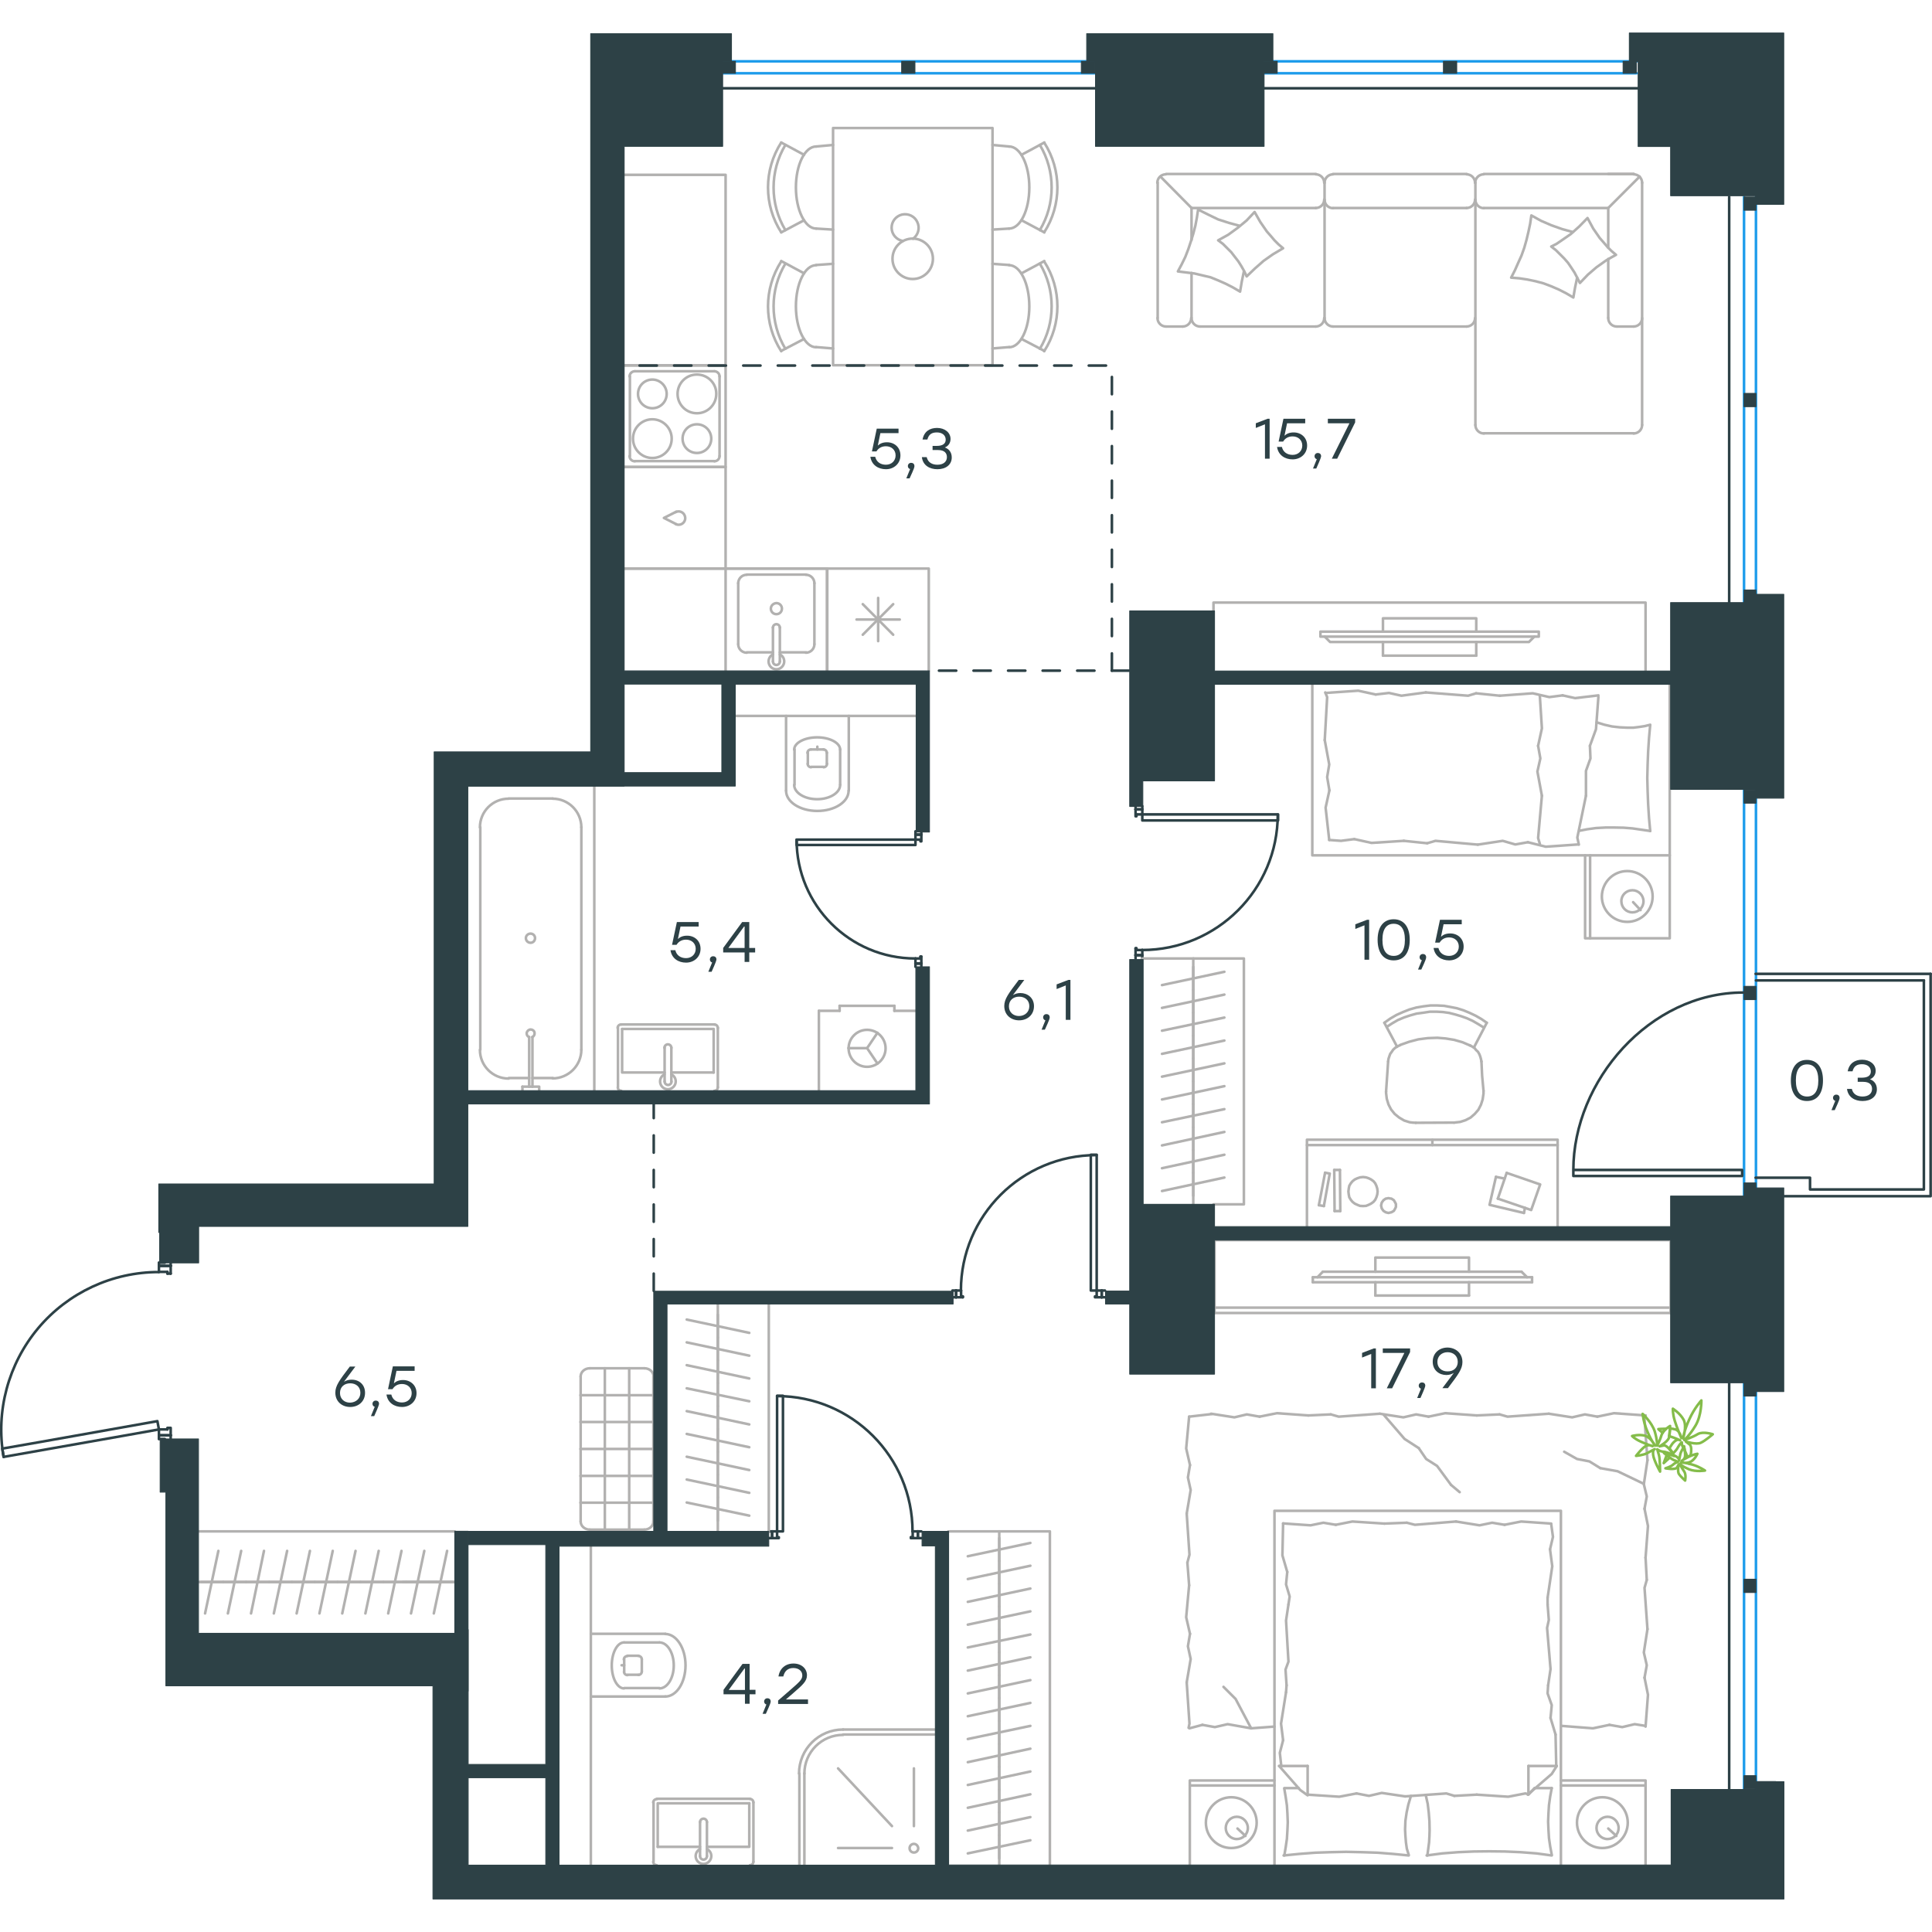 <?xml version="1.0" encoding="utf-8"?>
<!-- Generator: Adobe Illustrator 26.5.0, SVG Export Plug-In . SVG Version: 6.00 Build 0)  -->
<svg version="1.1" id="Слой_1" xmlns="http://www.w3.org/2000/svg" xmlns:xlink="http://www.w3.org/1999/xlink" x="0px" y="0px"
	 viewBox="0 0 1118.3 1080.5" style="enable-background:new 0 0 1118.3 1080.5;" xml:space="preserve" width="200" height="200">
<style type="text/css">
	.st0{fill:none;stroke:#B2B1B0;stroke-width:1.5;stroke-linecap:round;stroke-linejoin:round;stroke-miterlimit:22.926;}
	.st1{fill:none;stroke:#2D4146;stroke-width:1.5;stroke-linecap:round;stroke-linejoin:round;stroke-miterlimit:22.926;}
	.st2{fill:none;stroke:#B2B1B0;stroke-width:1.5;stroke-linecap:round;stroke-linejoin:round;stroke-miterlimit:10;}
	.st3{fill:none;stroke:#1D9CEB;stroke-width:1.5;stroke-linecap:round;stroke-linejoin:round;stroke-miterlimit:22.926;}
	
		.st4{fill:none;stroke:#2D4146;stroke-width:1.5;stroke-linecap:round;stroke-linejoin:round;stroke-miterlimit:22.926;stroke-dasharray:10;}
	
		.st5{fill-rule:evenodd;clip-rule:evenodd;fill:#2D4146;stroke:#2D4146;stroke-width:0.5;stroke-linecap:round;stroke-linejoin:round;stroke-miterlimit:10;}
	.st6{fill:#2D4146;}
	.st7{fill:none;stroke:#84BC4A;stroke-width:1.5;stroke-linecap:round;stroke-linejoin:round;stroke-miterlimit:22.926;}
</style>
<g>
	<g>
		<g>
			<line class="st0" x1="703" y1="738" x2="967" y2="738"/>
			<polyline class="st0" points="967,741.1 967,698.9 703,698.9 703,741.1 			"/>
			<line class="st0" x1="703" y1="741.1" x2="967" y2="741.1"/>
		</g>
		<g>
			<polyline class="st0" points="850.3,717.2 850.3,709 796.1,709 796.1,717.2 			"/>
			<line class="st0" x1="796.1" y1="723.3" x2="796.1" y2="731"/>
			<line class="st0" x1="796.1" y1="731" x2="850.3" y2="731"/>
			<line class="st0" x1="850.3" y1="731" x2="850.3" y2="723.3"/>
			<line class="st0" x1="759.9" y1="723.3" x2="759.9" y2="720.4"/>
			<line class="st0" x1="880.7" y1="717.2" x2="883.9" y2="720.4"/>
			<line class="st0" x1="762.6" y1="720.4" x2="765.7" y2="717.2"/>
			<line class="st0" x1="886.8" y1="720.4" x2="759.9" y2="720.4"/>
			<line class="st0" x1="759.9" y1="723.3" x2="886.8" y2="723.3"/>
			<line class="st0" x1="886.8" y1="723.3" x2="886.8" y2="720.4"/>
			<line class="st0" x1="765.7" y1="717.2" x2="880.7" y2="717.2"/>
		</g>
	</g>
</g>
<line class="st1" x1="661.2" y1="534" x2="661.2" y2="535.9"/>
<polyline class="st1" points="661.2,447.7 661.2,449.6 661.2,452.5 "/>
<line class="st1" x1="661.2" y1="531" x2="661.2" y2="534"/>
<path class="st1" d="M661.1,531c43.3,0,78.5-35.1,78.5-78.4"/>
<line class="st1" x1="657.3" y1="534" x2="657.3" y2="530"/>
<line class="st1" x1="657.3" y1="449.6" x2="657.3" y2="447.7"/>
<line class="st1" x1="661.2" y1="452.5" x2="657.8" y2="452.5"/>
<polyline class="st1" points="657.3,449.6 657.3,453.6 657.8,453.6 657.8,452.5 "/>
<line class="st1" x1="657.8" y1="531" x2="657.8" y2="530"/>
<line class="st1" x1="657.3" y1="535.9" x2="657.3" y2="534"/>
<line class="st1" x1="661.2" y1="531" x2="657.8" y2="531"/>
<line class="st1" x1="657.8" y1="530" x2="657.3" y2="530"/>
<line class="st1" x1="661.2" y1="449.6" x2="657.3" y2="449.6"/>
<line class="st1" x1="661.2" y1="534" x2="657.3" y2="534"/>
<line class="st1" x1="661.2" y1="449.6" x2="657.3" y2="449.6"/>
<line class="st1" x1="661.2" y1="534" x2="657.3" y2="534"/>
<polygon class="st1" points="739.8,452.5 739.8,456 718.2,456 661.2,456 661.2,452.5 682.8,452.5 "/>
<line class="st1" x1="553.4" y1="728.1" x2="551.3" y2="728.1"/>
<polyline class="st1" points="639.6,728.1 637.7,728.1 634.8,728.1 "/>
<line class="st1" x1="556.3" y1="728.1" x2="553.4" y2="728.1"/>
<path class="st1" d="M634.7,649.7c-43.3,0-78.5,35.1-78.5,78.4"/>
<line class="st1" x1="553.4" y1="732" x2="557.3" y2="732"/>
<line class="st1" x1="637.7" y1="732" x2="639.6" y2="732"/>
<line class="st1" x1="634.8" y1="728.1" x2="634.8" y2="731.5"/>
<polyline class="st1" points="637.7,732 633.8,732 633.8,731.5 634.8,731.5 "/>
<line class="st1" x1="556.3" y1="731.5" x2="557.3" y2="731.5"/>
<line class="st1" x1="551.3" y1="732" x2="553.4" y2="732"/>
<line class="st1" x1="556.3" y1="728.1" x2="556.3" y2="731.5"/>
<line class="st1" x1="557.3" y1="731.5" x2="557.3" y2="732"/>
<line class="st1" x1="637.7" y1="728.1" x2="637.7" y2="732"/>
<line class="st1" x1="553.4" y1="728.1" x2="553.4" y2="732"/>
<line class="st1" x1="637.7" y1="728.1" x2="637.7" y2="732"/>
<line class="st1" x1="553.4" y1="728.1" x2="553.4" y2="732"/>
<polygon class="st1" points="634.8,706.5 634.8,649.5 631.4,649.5 631.4,671.1 631.4,728.1 634.8,728.1 "/>
<line class="st1" x1="529.9" y1="538.8" x2="529.9" y2="540.7"/>
<polyline class="st1" points="529.9,462.3 529.9,464.2 529.9,467.1 "/>
<line class="st1" x1="529.9" y1="535.9" x2="529.9" y2="538.8"/>
<path class="st1" d="M461.1,467.2c0,37.9,30.8,68.7,68.7,68.7"/>
<line class="st1" x1="533.3" y1="538.8" x2="533.3" y2="534.8"/>
<line class="st1" x1="533.3" y1="464.2" x2="533.3" y2="462.3"/>
<line class="st1" x1="529.9" y1="467.1" x2="532.8" y2="467.1"/>
<polyline class="st1" points="533.3,464.2 533.3,468.1 532.8,468.1 532.8,467.1 "/>
<line class="st1" x1="532.8" y1="535.9" x2="532.8" y2="534.8"/>
<line class="st1" x1="533.3" y1="540.7" x2="533.3" y2="538.8"/>
<line class="st1" x1="529.9" y1="535.9" x2="532.8" y2="535.9"/>
<line class="st1" x1="532.8" y1="534.8" x2="533.3" y2="534.8"/>
<line class="st1" x1="529.9" y1="464.2" x2="533.3" y2="464.2"/>
<line class="st1" x1="529.9" y1="538.8" x2="533.3" y2="538.8"/>
<line class="st1" x1="529.9" y1="464.2" x2="533.3" y2="464.2"/>
<line class="st1" x1="529.9" y1="538.8" x2="533.3" y2="538.8"/>
<polygon class="st1" points="508.3,467.1 461.1,467.1 461.1,470.2 482.7,470.2 529.9,470.2 529.9,467.1 "/>
<line class="st1" x1="92" y1="713.8" x2="92" y2="712"/>
<polyline class="st1" points="92,814 92,811.9 92,808.5 "/>
<line class="st1" x1="92" y1="717.3" x2="92" y2="713.8"/>
<path class="st1" d="M91.9,717.4c-26.9,0-52.5,11.9-69.8,32.5C4.8,770.6-2.6,797.9,2.1,824.4"/>
<line class="st1" x1="98.8" y1="713.8" x2="98.8" y2="718.3"/>
<line class="st1" x1="98.8" y1="811.9" x2="98.8" y2="814"/>
<line class="st1" x1="92" y1="808.5" x2="96.9" y2="808.5"/>
<polyline class="st1" points="98.8,811.9 98.8,807.6 96.9,807.6 96.9,808.5 "/>
<polyline class="st1" points="92,814 92.5,814 95.4,814 "/>
<line class="st1" x1="96.9" y1="717.3" x2="96.9" y2="718.3"/>
<line class="st1" x1="98.8" y1="712" x2="98.8" y2="713.8"/>
<polyline class="st1" points="92,712 92.5,712 95.4,712 "/>
<line class="st1" x1="92" y1="717.3" x2="96.9" y2="717.3"/>
<line class="st1" x1="96.9" y1="718.3" x2="98.8" y2="718.3"/>
<line class="st1" x1="92" y1="811.9" x2="98.8" y2="811.9"/>
<line class="st1" x1="92" y1="713.8" x2="98.8" y2="713.8"/>
<line class="st1" x1="92" y1="811.9" x2="98.8" y2="811.9"/>
<line class="st1" x1="92" y1="713.8" x2="98.8" y2="713.8"/>
<polygon class="st1" points="2.1,824.4 1.3,819.6 22.5,815.9 91.1,803.7 92,808.5 70.7,812.3 "/>
<line class="st1" x1="531.3" y1="867.5" x2="533.3" y2="867.5"/>
<polyline class="st1" points="445,867.5 446.9,867.5 449.8,867.5 "/>
<line class="st1" x1="528.3" y1="867.5" x2="531.3" y2="867.5"/>
<path class="st1" d="M528.2,867.6c0-43.3-35.1-78.4-78.4-78.4"/>
<line class="st1" x1="531.3" y1="871.4" x2="527.3" y2="871.4"/>
<line class="st1" x1="446.9" y1="871.4" x2="445" y2="871.4"/>
<line class="st1" x1="449.8" y1="867.5" x2="449.8" y2="870.9"/>
<polyline class="st1" points="446.9,871.4 450.8,871.4 450.8,870.9 449.8,870.9 "/>
<line class="st1" x1="528.3" y1="870.9" x2="527.3" y2="870.9"/>
<line class="st1" x1="533.3" y1="871.4" x2="531.3" y2="871.4"/>
<line class="st1" x1="528.3" y1="867.5" x2="528.3" y2="870.9"/>
<line class="st1" x1="527.3" y1="870.9" x2="527.3" y2="871.4"/>
<line class="st1" x1="446.9" y1="867.5" x2="446.9" y2="871.4"/>
<line class="st1" x1="531.3" y1="867.5" x2="531.3" y2="871.4"/>
<line class="st1" x1="446.9" y1="867.5" x2="446.9" y2="871.4"/>
<line class="st1" x1="531.3" y1="867.5" x2="531.3" y2="871.4"/>
<polygon class="st1" points="449.8,789 453.2,789 453.2,810.6 453.2,867.5 449.8,867.5 449.8,845.9 "/>
<line class="st2" x1="320" y1="605.1" x2="308.2" y2="605.1"/>
<path class="st2" d="M308.1,581.4c1-0.5,1.5-1.5,1.3-2.6c-0.2-1.1-1.2-1.8-2.2-1.8c-1.1,0-2,0.8-2.3,1.8c-0.2,1.1,0.3,2.1,1.3,2.6"
	/>
<line class="st2" x1="308.2" y1="610.1" x2="308.2" y2="581.3"/>
<line class="st2" x1="306.3" y1="610.1" x2="306.3" y2="581.3"/>
<line class="st2" x1="302.4" y1="610.1" x2="302.4" y2="612.3"/>
<polyline class="st2" points="302.4,610.1 312.1,610.1 312.1,612.3 "/>
<path class="st2" d="M307.1,526.8c1.5,0,2.6-1.2,2.6-2.7c0-1.5-1.2-2.6-2.6-2.6c-1.5,0-2.7,1.2-2.7,2.6
	C304.4,525.6,305.6,526.8,307.1,526.8"/>
<path class="st2" d="M319.9,605.3c9.1,0,16.6-7.4,16.6-16.6"/>
<path class="st2" d="M277.8,588.8c0,9.2,7.4,16.6,16.6,16.6"/>
<path class="st2" d="M336.5,460c0-9.1-7.4-16.6-16.6-16.6"/>
<path class="st2" d="M294.4,443.4c-9.2,0-16.6,7.4-16.6,16.6"/>
<line class="st2" x1="294.5" y1="605.1" x2="306.3" y2="605.1"/>
<line class="st2" x1="336.5" y1="588.7" x2="336.5" y2="459.9"/>
<line class="st2" x1="320" y1="443.3" x2="294.5" y2="443.3"/>
<line class="st2" x1="278" y1="459.9" x2="278" y2="588.7"/>
<line class="st2" x1="344" y1="612.3" x2="344" y2="435.7"/>
<line class="st2" x1="900.8" y1="1003.3" x2="900.4" y2="985.1"/>
<polyline class="st2" points="951.5,840 936.3,832.7 926.3,830.9 "/>
<polyline class="st2" points="926.3,830.9 920,827 912.8,825.6 905.4,821.4 "/>
<polyline class="st2" points="724.2,981.5 715.2,964.5 708.2,957.5 "/>
<polyline class="st2" points="801,800.1 813,814 821.2,819.3 "/>
<line class="st2" x1="839.9" y1="840.6" x2="844.9" y2="844.8"/>
<polyline class="st2" points="821.2,819.3 825.5,825.6 831.8,829.6 839.9,840.6 "/>
<line class="st2" x1="688.5" y1="981.5" x2="696" y2="979.5"/>
<line class="st2" x1="724.2" y1="981.5" x2="737.7" y2="980.5"/>
<polyline class="st2" points="696,979.5 703.2,980.8 710.6,979.1 724.2,981.5 "/>
<polyline class="st2" points="688.3,898.7 686.6,917.2 688.8,926.8 "/>
<polyline class="st2" points="686.9,954.9 688.5,978.8 688,981.2 "/>
<polyline class="st2" points="688.8,926.8 687.6,934 689.2,941.4 686.9,954.9 "/>
<polyline class="st2" points="688.3,801.1 686.6,819.5 688.8,829.1 "/>
<polyline class="st2" points="686.9,857.2 688.5,881 687.3,885.6 "/>
<polyline class="st2" points="688.8,829.1 687.6,836.3 689.2,843.6 686.9,857.2 "/>
<line class="st2" x1="687.3" y1="885.6" x2="688.3" y2="898.7"/>
<polyline class="st2" points="757.3,800.4 739.1,799.1 729.1,801.1 "/>
<polyline class="st2" points="729.1,801.1 721.7,799.8 714.5,801.5 701,799.4 "/>
<line class="st2" x1="701.4" y1="799.6" x2="688.3" y2="801.1"/>
<polyline class="st2" points="854.8,800.4 836.5,799.1 826.9,801.1 "/>
<polyline class="st2" points="798.7,799.4 774.9,801.1 770.3,799.8 "/>
<polyline class="st2" points="826.9,801.1 819.7,799.8 812.3,801.5 798.7,799.4 "/>
<line class="st2" x1="770.3" y1="799.8" x2="757.3" y2="800.4"/>
<polyline class="st2" points="952.5,800.4 934.2,799.1 924.6,801.1 "/>
<polyline class="st2" points="896.5,799.4 872.6,801.1 868,799.8 "/>
<polyline class="st2" points="924.6,801.1 917.4,799.8 910,801.5 896.5,799.4 "/>
<line class="st2" x1="868" y1="799.8" x2="854.8" y2="800.4"/>
<polyline class="st2" points="952.5,882.7 953.9,864.4 951.9,854.4 "/>
<polyline class="st2" points="953.6,826.3 951.9,802.5 952.5,800.4 "/>
<polyline class="st2" points="951.9,854.4 953.2,847.3 951.5,840.2 953.6,826.3 "/>
<polyline class="st2" points="952.5,980.5 953.9,962.1 951.9,952.2 "/>
<polyline class="st2" points="953.6,924.1 951.9,900.2 953.2,895.6 "/>
<polyline class="st2" points="951.9,952.2 953.2,945 951.5,937.6 953.6,924.1 "/>
<line class="st2" x1="953.2" y1="895.6" x2="952.5" y2="882.7"/>
<polyline class="st2" points="903.9,980.1 922,981.5 931.6,979.5 "/>
<polyline class="st2" points="931.6,979.5 939,980.8 946.2,979.1 952.5,980.1 "/>
<polyline class="st2" points="854.8,1019.9 873,1021.1 882.9,1019.2 884.7,1019.6 "/>
<polyline class="st2" points="756.9,1019.9 775.2,1021.1 785.2,1019.2 "/>
<polyline class="st2" points="813.3,1020.9 837.2,1019.2 841.8,1020.6 "/>
<polyline class="st2" points="785.2,1019.2 792.4,1020.6 799.8,1018.9 813.3,1020.9 "/>
<line class="st2" x1="841.8" y1="1020.6" x2="854.8" y2="1019.9"/>
<polyline class="st2" points="898.2,1016.1 897.3,1020.9 896.6,1025.9 896.3,1030.7 896.1,1035.5 896.3,1040.3 896.6,1045.1 
	897.3,1049.9 898.2,1054.7 "/>
<polyline class="st2" points="898.2,1055.1 889.3,1053.9 880.2,1053.2 871.1,1052.8 862,1052.7 853.1,1052.8 844,1053.2 
	834.9,1053.9 825.8,1055.1 "/>
<polyline class="st2" points="744.4,960.6 741.5,978.8 742.7,988.4 "/>
<polyline class="st2" points="742.7,988.4 740.8,995.7 741.6,1002.9 741.6,1003.6 "/>
<line class="st2" x1="744.7" y1="956.6" x2="744.4" y2="960.6"/>
<polyline class="st2" points="745.8,909.8 744.4,919.1 745.8,942.9 744.1,947.5 744.7,956.6 "/>
<polyline class="st2" points="742.7,862.9 742.3,881.4 745.1,891 "/>
<polyline class="st2" points="745.1,891 744.4,898.2 746.5,905.2 745.8,909.8 "/>
<polyline class="st2" points="895.8,905.9 898.5,887.7 897.2,877.9 "/>
<polyline class="st2" points="897.2,877.9 898.9,870.7 897.9,863.4 "/>
<line class="st2" x1="895.8" y1="909.8" x2="895.8" y2="905.9"/>
<polyline class="st2" points="896.1,956.6 897.5,947.2 895.5,923.4 896.5,918.8 895.8,909.8 "/>
<line class="st2" x1="900.4" y1="985.1" x2="897.5" y2="975.5"/>
<polyline class="st2" points="897.5,975.5 898.2,968.1 895.8,961.3 896.1,956.6 "/>
<polyline class="st2" points="826.2,1055.1 827.2,1047.5 827.4,1043.9 827.5,1040.5 827.4,1035.2 827,1030.2 826.4,1025.2 
	825.3,1020.3 "/>
<polyline class="st2" points="743.4,1055.1 744.2,1050.3 744.9,1045.5 745.2,1040.5 745.4,1035.9 745.2,1030.9 744.9,1026.1 
	744.2,1021.3 743.4,1016.5 "/>
<polyline class="st2" points="816.7,1020.6 815.2,1025.6 814.2,1030.2 813.5,1035 813.3,1040.1 813.5,1043.8 813.8,1047.5 
	814.3,1051.1 815.4,1054.7 "/>
<polyline class="st2" points="815.4,1055.1 806.3,1054.2 797.4,1053.5 788.3,1053.2 779.2,1053 770.1,1053.2 761.2,1053.5 
	752.1,1054.2 743,1055.1 "/>
<polyline class="st2" points="801.3,863 782.8,861.8 773.2,863.7 "/>
<polyline class="st2" points="773.2,863.7 766,862.5 758.6,864 742.7,862.9 "/>
<polyline class="st2" points="897.9,863 880.5,861.8 870.9,863.7 "/>
<polyline class="st2" points="842.8,861.8 819,863.7 814.3,862.5 "/>
<polyline class="st2" points="870.9,863.7 863.7,862.5 856.4,864 842.8,861.8 "/>
<line class="st2" x1="814.3" y1="862.5" x2="801.3" y2="863"/>
<line class="st2" x1="740.4" y1="1003.3" x2="756.9" y2="1003.3"/>
<polyline class="st2" points="884.3,1019.9 898.2,1007.9 901.1,1003.3 "/>
<line class="st2" x1="756.9" y1="1019.9" x2="756.9" y2="1003.3"/>
<line class="st2" x1="898.2" y1="1016.1" x2="888.4" y2="1016.1"/>
<polyline class="st2" points="740.4,1003.3 752.6,1017.2 756.9,1020.3 "/>
<line class="st2" x1="901.1" y1="1003.3" x2="884.7" y2="1003.3"/>
<polyline class="st2" points="888.2,1016.1 884.7,1019.9 884.7,1003.3 "/>
<line class="st2" x1="751.7" y1="1016.1" x2="743.4" y2="1016.1"/>
<line class="st2" x1="930.9" y1="1039.5" x2="935.6" y2="1043.8"/>
<path class="st2" d="M936.9,1039.2c0-3.6-2.9-6.5-6.4-6.5c-3.5,0-6.4,2.9-6.4,6.5c0,3.5,2.9,6.4,6.4,6.4
	C934.1,1045.6,936.9,1042.8,936.9,1039.2"/>
<path class="st2" d="M942.2,1036.1c0-8.1-6.6-14.7-14.7-14.7s-14.7,6.6-14.7,14.7c0,8.1,6.6,14.7,14.7,14.7
	S942.2,1044.2,942.2,1036.1"/>
<line class="st2" x1="716.3" y1="1039.5" x2="720.9" y2="1043.8"/>
<path class="st2" d="M722.3,1039.2c0-3.6-2.9-6.5-6.4-6.5c-3.5,0-6.4,2.9-6.4,6.5c0,3.5,2.9,6.4,6.4,6.4
	C719.4,1045.6,722.3,1042.8,722.3,1039.2"/>
<path class="st2" d="M727.4,1036.1c0-8.1-6.6-14.7-14.7-14.7c-8.1,0-14.7,6.6-14.7,14.7c0,8.1,6.6,14.7,14.7,14.7
	C720.9,1050.8,727.4,1044.2,727.4,1036.1"/>
<line class="st2" x1="903.5" y1="1014.6" x2="952.5" y2="1014.6"/>
<line class="st2" x1="688.7" y1="1014.6" x2="737.7" y2="1014.6"/>
<polyline class="st2" points="952.5,1060.5 952.5,1011.7 903.5,1011.7 "/>
<polyline class="st2" points="688.7,1060.5 688.7,1011.7 737.7,1011.7 "/>
<polyline class="st2" points="903.5,1060.5 903.5,855.6 737.7,855.6 737.7,1060.5 "/>
<line class="st2" x1="690.7" y1="540.8" x2="690.7" y2="554"/>
<line class="st2" x1="672.6" y1="551.3" x2="708.7" y2="543.6"/>
<line class="st2" x1="690.7" y1="554" x2="690.7" y2="567.2"/>
<line class="st2" x1="672.6" y1="564.5" x2="708.7" y2="556.8"/>
<line class="st2" x1="690.7" y1="567.2" x2="690.7" y2="580.6"/>
<line class="st2" x1="672.6" y1="577.7" x2="708.7" y2="570.1"/>
<line class="st2" x1="690.7" y1="580.6" x2="690.7" y2="593.8"/>
<line class="st2" x1="672.6" y1="591.1" x2="708.7" y2="583.4"/>
<line class="st2" x1="690.7" y1="535.9" x2="690.7" y2="678.2"/>
<line class="st2" x1="690.7" y1="593.8" x2="690.7" y2="607"/>
<line class="st2" x1="672.6" y1="604.3" x2="708.7" y2="596.6"/>
<line class="st2" x1="690.7" y1="607" x2="690.7" y2="620.2"/>
<line class="st2" x1="672.6" y1="617.5" x2="708.7" y2="609.8"/>
<line class="st2" x1="690.7" y1="620.2" x2="690.7" y2="633.6"/>
<line class="st2" x1="672.6" y1="630.7" x2="708.7" y2="623.1"/>
<line class="st2" x1="690.7" y1="633.6" x2="690.7" y2="646.8"/>
<line class="st2" x1="672.6" y1="644.1" x2="708.7" y2="636.3"/>
<line class="st2" x1="690.7" y1="646.8" x2="690.7" y2="660"/>
<line class="st2" x1="672.6" y1="657.3" x2="708.7" y2="649.5"/>
<line class="st2" x1="690.7" y1="660" x2="690.7" y2="673.2"/>
<line class="st2" x1="672.6" y1="670.5" x2="708.7" y2="662.7"/>
<polyline class="st2" points="702.4,678.2 720,678.2 720,535.9 661.2,535.9 "/>
<path class="st2" d="M454.6,65c-9.1,15.2-9.1,34.1,0,49.3"/>
<path class="st2" d="M452.2,63.6c-10.2,15.8-10.2,36.2,0,52"/>
<line class="st2" x1="465.4" y1="108.6" x2="452.2" y2="115.6"/>
<line class="st2" x1="465.4" y1="70.7" x2="452.2" y2="63.6"/>
<line class="st2" x1="472.4" y1="65.9" x2="482.2" y2="65"/>
<line class="st2" x1="472.4" y1="113.4" x2="482.2" y2="114"/>
<path class="st2" d="M472.4,65.9c-6.5,0-11.7,10.6-11.7,23.7c0,13.1,5.3,23.8,11.7,23.8"/>
<path class="st2" d="M601.9,114.3c9.1-15.2,9.1-34.1,0-49.3"/>
<path class="st2" d="M604.4,115.6c10.2-15.8,10.2-36.1,0-52"/>
<line class="st2" x1="591.3" y1="108.6" x2="604.5" y2="115.6"/>
<line class="st2" x1="591.3" y1="70.7" x2="604.5" y2="63.6"/>
<line class="st2" x1="584.2" y1="65.9" x2="574.5" y2="65"/>
<line class="st2" x1="584.2" y1="113.4" x2="574.5" y2="114"/>
<path class="st2" d="M584.1,113.4c6.5,0,11.7-10.6,11.7-23.8c0-13.1-5.2-23.7-11.7-23.7"/>
<path class="st2" d="M454.6,133.7c-9.1,15.2-9.1,34.1,0,49.3"/>
<path class="st2" d="M452.2,132.4c-10.2,15.8-10.2,36.2,0,52"/>
<line class="st2" x1="465.4" y1="177.3" x2="452.2" y2="184.2"/>
<line class="st2" x1="465.4" y1="139.3" x2="452.2" y2="132.2"/>
<line class="st2" x1="472.4" y1="134.5" x2="482.2" y2="133.8"/>
<line class="st2" x1="472.4" y1="182" x2="482.2" y2="182.8"/>
<path class="st2" d="M472.4,134.6c-6.5,0-11.7,10.6-11.7,23.8c0,13.1,5.3,23.7,11.7,23.7"/>
<path class="st2" d="M601.9,183c9.1-15.1,9.1-34.1,0-49.3"/>
<path class="st2" d="M604.4,184.4c10.2-15.8,10.2-36.2,0-52"/>
<line class="st2" x1="591.3" y1="177.3" x2="604.5" y2="184.2"/>
<line class="st2" x1="591.3" y1="139.3" x2="604.5" y2="132.2"/>
<line class="st2" x1="584.2" y1="134.5" x2="574.5" y2="133.8"/>
<line class="st2" x1="584.2" y1="182" x2="574.5" y2="182.8"/>
<path class="st2" d="M584.1,182.1c6.5,0,11.7-10.6,11.7-23.7c0-13.1-5.2-23.8-11.7-23.8"/>
<path class="st2" d="M528.5,119.3c3-2.2,4.1-6.2,2.5-9.6c-1.5-3.4-5.2-5.2-8.9-4.4c-3.6,0.9-6.1,4.1-6,7.8c0.1,3.7,2.8,6.8,6.5,7.5"
	/>
<path class="st2" d="M528.3,119.2c-6.5,0-11.7,5.2-11.7,11.7c0,6.5,5.3,11.7,11.7,11.7c6.5,0,11.7-5.3,11.7-11.7
	C540,124.4,534.7,119.2,528.3,119.2"/>
<rect x="482.2" y="55.2" class="st2" width="92.3" height="137.3"/>
<polyline class="st2" points="952.5,369.2 952.5,329.9 702.4,329.9 702.4,334.9 "/>
<line class="st2" x1="800.5" y1="360.6" x2="800.5" y2="352.7"/>
<line class="st2" x1="854.5" y1="360.6" x2="854.5" y2="352.7"/>
<polyline class="st2" points="888.1,349.6 885,352.7 769.9,352.7 766.8,349.6 "/>
<rect x="764.3" y="346.7" class="st2" width="126.4" height="2.9"/>
<polyline class="st2" points="854.5,346.7 854.5,339 800.5,339 800.5,346.7 "/>
<line class="st2" x1="800.5" y1="360.6" x2="854.5" y2="360.6"/>
<line class="st2" x1="517.7" y1="566.2" x2="517.7" y2="563.3"/>
<line class="st2" x1="486" y1="566.2" x2="486" y2="563.3"/>
<line class="st2" x1="529.9" y1="566.2" x2="517.7" y2="566.2"/>
<line class="st2" x1="474" y1="566.2" x2="486" y2="566.2"/>
<polyline class="st2" points="507.9,596.7 501.9,587.8 507.9,578.9 "/>
<line class="st2" x1="501.9" y1="587.8" x2="491.1" y2="587.8"/>
<path class="st2" d="M512.6,587.9c0-5.9-4.8-10.7-10.7-10.7c-5.9,0-10.7,4.8-10.7,10.7c0,5.9,4.8,10.7,10.7,10.7
	C507.8,598.6,512.6,593.8,512.6,587.9"/>
<line class="st2" x1="517.7" y1="563.3" x2="486" y2="563.3"/>
<line class="st2" x1="474" y1="566.2" x2="474" y2="612.3"/>
<line class="st2" x1="473.1" y1="414.9" x2="473.1" y2="413.3"/>
<path class="st2" d="M467.5,423.2c0,1.1,0.9,2,2,2"/>
<path class="st2" d="M476.7,425.2c1.1,0,2-0.9,2-2"/>
<path class="st2" d="M469.4,414.9c-1.1,0-2,0.9-2,2"/>
<path class="st2" d="M478.6,416.9c0-1.1-0.9-2-2-2"/>
<line class="st2" x1="467.6" y1="416.8" x2="467.6" y2="423.1"/>
<line class="st2" x1="469.5" y1="425" x2="476.7" y2="425"/>
<line class="st2" x1="478.6" y1="423.1" x2="478.6" y2="416.8"/>
<line class="st2" x1="476.7" y1="414.9" x2="469.5" y2="414.9"/>
<path class="st2" d="M486.3,415c0-3.9-6-7.1-13.3-7.1c-7.3,0-13.3,3.2-13.3,7.1"/>
<line class="st2" x1="459.9" y1="435.3" x2="459.9" y2="414.9"/>
<path class="st2" d="M459.7,435.4c0,4.6,6,8.3,13.3,8.3c7.3,0,13.3-3.7,13.3-8.3"/>
<line class="st2" x1="486.3" y1="435.3" x2="486.3" y2="414.9"/>
<path class="st2" d="M455,438.8c0,6.5,8.1,11.7,18.1,11.7c10,0,18.1-5.2,18.1-11.7"/>
<line class="st2" x1="455" y1="438.7" x2="455" y2="395.5"/>
<line class="st2" x1="491.3" y1="438.7" x2="491.3" y2="395.5"/>
<line class="st2" x1="425.3" y1="395.5" x2="529.9" y2="395.5"/>
<line class="st2" x1="529.9" y1="376.8" x2="425.3" y2="376.8"/>
<line class="st2" x1="388.6" y1="601.9" x2="413.1" y2="601.9"/>
<polyline class="st2" points="384.7,601.9 360.1,601.9 360.1,576.7 "/>
<polyline class="st2" points="360.1,576.7 413.1,576.7 413.1,601.9 "/>
<path class="st2" d="M415.5,576.1c0-1.1-0.9-2-2-2"/>
<path class="st2" d="M359.5,574.1c-1.1,0-2,0.9-2,2"/>
<path class="st2" d="M413.5,612.5c1.1,0,2-0.9,2-2"/>
<path class="st2" d="M357.6,610.5c0,1.1,0.9,2,2,2"/>
<path class="st2" d="M388.6,587.6c0-1.1-0.9-2-2-2c-1.1,0-2,0.9-2,2"/>
<line class="st2" x1="388.6" y1="607" x2="388.6" y2="587.5"/>
<path class="st2" d="M384.7,607.1c0,1.1,0.9,2,2,2c1.1,0,2-0.9,2-2"/>
<line class="st2" x1="384.7" y1="607" x2="384.7" y2="587.5"/>
<path class="st2" d="M384.6,603c-1.9,0.9-2.9,3.1-2.4,5.1c0.5,2.1,2.3,3.5,4.4,3.5c2.1,0,3.9-1.5,4.4-3.5c0.5-2.1-0.5-4.2-2.4-5.1"
	/>
<line class="st2" x1="415.5" y1="610.4" x2="415.5" y2="576"/>
<line class="st2" x1="413.6" y1="574.1" x2="359.6" y2="574.1"/>
<line class="st2" x1="357.7" y1="576" x2="357.7" y2="610.4"/>
<line class="st2" x1="578.4" y1="871.4" x2="578.4" y2="884.6"/>
<line class="st2" x1="560.2" y1="881.9" x2="596.4" y2="874.2"/>
<line class="st2" x1="578.4" y1="884.6" x2="578.4" y2="897.8"/>
<line class="st2" x1="560.2" y1="895.1" x2="596.4" y2="887.4"/>
<line class="st2" x1="578.4" y1="897.8" x2="578.4" y2="911"/>
<line class="st2" x1="560.2" y1="908.3" x2="596.4" y2="900.6"/>
<line class="st2" x1="578.4" y1="911" x2="578.4" y2="924.2"/>
<line class="st2" x1="560.2" y1="921.5" x2="596.4" y2="913.8"/>
<line class="st2" x1="578.4" y1="924.2" x2="578.4" y2="937.6"/>
<line class="st2" x1="560.2" y1="934.7" x2="596.4" y2="927.2"/>
<line class="st2" x1="578.4" y1="937.6" x2="578.4" y2="950.8"/>
<line class="st2" x1="560.2" y1="948.1" x2="596.4" y2="940.4"/>
<line class="st2" x1="578.4" y1="950.8" x2="578.4" y2="964"/>
<line class="st2" x1="560.2" y1="961.3" x2="596.4" y2="953.6"/>
<line class="st2" x1="578.4" y1="964" x2="578.4" y2="977.2"/>
<line class="st2" x1="560.2" y1="974.5" x2="596.4" y2="966.8"/>
<line class="st2" x1="578.4" y1="867.5" x2="578.4" y2="1060.5"/>
<line class="st2" x1="578.4" y1="977.2" x2="578.4" y2="990.6"/>
<line class="st2" x1="560.2" y1="987.7" x2="596.4" y2="980.1"/>
<line class="st2" x1="578.4" y1="990.6" x2="578.4" y2="1003.8"/>
<line class="st2" x1="560.2" y1="1001.1" x2="596.4" y2="993.3"/>
<line class="st2" x1="578.4" y1="1003.8" x2="578.4" y2="1017"/>
<line class="st2" x1="560.2" y1="1014.3" x2="596.4" y2="1006.5"/>
<line class="st2" x1="578.4" y1="1017" x2="578.4" y2="1030.2"/>
<line class="st2" x1="560.2" y1="1027.5" x2="596.4" y2="1019.7"/>
<line class="st2" x1="578.4" y1="1030.2" x2="578.4" y2="1043.4"/>
<line class="st2" x1="560.2" y1="1040.7" x2="596.4" y2="1032.9"/>
<line class="st2" x1="578.4" y1="1043.4" x2="578.4" y2="1056.8"/>
<line class="st2" x1="560.2" y1="1053.9" x2="596.4" y2="1046.3"/>
<polyline class="st2" points="607.7,1060.5 607.7,867.5 548.9,867.5 "/>
<line class="st2" x1="405.2" y1="1050.1" x2="380.7" y2="1050.1"/>
<polyline class="st2" points="409.2,1050.1 433.7,1050.1 433.7,1024.9 "/>
<polyline class="st2" points="433.7,1024.9 380.7,1024.9 380.7,1050.1 "/>
<path class="st2" d="M380.1,1022.5c-1.1,0-2,0.9-2,2"/>
<path class="st2" d="M436.1,1024.4c0-1.1-0.9-2-2-2"/>
<path class="st2" d="M378.1,1058.7c0,1.1,0.9,2,2,2"/>
<path class="st2" d="M434.1,1060.7c1.1,0,2-0.9,2-2"/>
<path class="st2" d="M409.2,1035.8c0-1.1-0.9-2-2-2c-1.1,0-2,0.9-2,2"/>
<line class="st2" x1="405.2" y1="1055.4" x2="405.2" y2="1035.7"/>
<path class="st2" d="M405.2,1055.5c0,1.1,0.9,2,2,2c1.1,0,2-0.9,2-2"/>
<line class="st2" x1="409.2" y1="1055.4" x2="409.2" y2="1035.7"/>
<path class="st2" d="M405.2,1051.4c-1.9,0.9-2.9,3.1-2.4,5.1c0.5,2.1,2.3,3.5,4.4,3.5c2.1,0,3.9-1.5,4.4-3.5
	c0.5-2.1-0.5-4.2-2.4-5.1"/>
<line class="st2" x1="378.3" y1="1058.7" x2="378.3" y2="1024.4"/>
<line class="st2" x1="380.2" y1="1022.3" x2="434.2" y2="1022.3"/>
<line class="st2" x1="436.1" y1="1024.4" x2="436.1" y2="1058.7"/>
<line class="st2" x1="361.3" y1="945" x2="359.8" y2="945"/>
<path class="st2" d="M371.5,941.6c0-1.1-0.9-2-2-2"/>
<path class="st2" d="M369.5,950.6c1.1,0,2-0.9,2-2"/>
<path class="st2" d="M363.1,939.7c-1.1,0-2,0.9-2,2"/>
<path class="st2" d="M361.2,948.7c0,1.1,0.9,2,2,2"/>
<line class="st2" x1="363.2" y1="939.5" x2="369.6" y2="939.5"/>
<line class="st2" x1="371.5" y1="941.5" x2="371.5" y2="948.6"/>
<line class="st2" x1="369.6" y1="950.5" x2="363.2" y2="950.5"/>
<line class="st2" x1="361.3" y1="948.6" x2="361.3" y2="941.5"/>
<path class="st2" d="M361.2,931.8c-3.9,0-7.1,6-7.1,13.3c0,7.3,3.2,13.3,7.1,13.3"/>
<line class="st2" x1="381.7" y1="931.8" x2="361.3" y2="931.8"/>
<path class="st2" d="M381.7,958.4c4.6,0,8.3-6,8.3-13.3c0-7.3-3.7-13.3-8.3-13.3"/>
<line class="st2" x1="381.7" y1="958.2" x2="361.3" y2="958.2"/>
<path class="st2" d="M385.1,963.1c6.5,0,11.7-8.1,11.7-18.1c0-10-5.3-18.1-11.7-18.1"/>
<line class="st2" x1="385.2" y1="926.8" x2="342" y2="926.8"/>
<line class="st2" x1="385.2" y1="963.1" x2="342" y2="963.1"/>
<line class="st2" x1="342" y1="875.2" x2="342" y2="1060.5"/>
<path class="st2" d="M488,982.2c-14.1,0-25.5,11.4-25.5,25.5"/>
<path class="st2" d="M488,985.3c-12.4,0-22.4,10-22.4,22.4"/>
<line class="st2" x1="516.3" y1="1038.1" x2="485.1" y2="1004.7"/>
<line class="st2" x1="516.3" y1="1050.8" x2="485.1" y2="1050.8"/>
<line class="st2" x1="529" y1="1038.1" x2="529" y2="1004.7"/>
<path class="st2" d="M529,1048.4c-1.4,0-2.5,1.1-2.5,2.5c0,1.4,1.1,2.5,2.5,2.5c1.4,0,2.5-1.1,2.5-2.5
	C531.4,1049.5,530.3,1048.4,529,1048.4"/>
<line class="st2" x1="488" y1="985.1" x2="541" y2="985.1"/>
<line class="st2" x1="465.6" y1="1060.5" x2="465.6" y2="1007.6"/>
<line class="st2" x1="488" y1="982.2" x2="541" y2="982.2"/>
<line class="st2" x1="462.7" y1="1060.5" x2="462.7" y2="1007.6"/>
<line class="st2" x1="415.5" y1="861.3" x2="415.5" y2="847.9"/>
<line class="st2" x1="397.5" y1="850.8" x2="433.7" y2="858.4"/>
<line class="st2" x1="415.5" y1="847.9" x2="415.5" y2="834.7"/>
<line class="st2" x1="397.5" y1="837.5" x2="433.7" y2="845.2"/>
<line class="st2" x1="415.5" y1="834.7" x2="415.5" y2="821.5"/>
<line class="st2" x1="397.5" y1="824.3" x2="433.7" y2="832"/>
<line class="st2" x1="415.5" y1="867.5" x2="415.5" y2="736"/>
<line class="st2" x1="415.5" y1="821.5" x2="415.5" y2="808.3"/>
<line class="st2" x1="397.5" y1="811.1" x2="433.7" y2="818.8"/>
<line class="st2" x1="415.5" y1="808.3" x2="415.5" y2="795.1"/>
<line class="st2" x1="397.5" y1="797.9" x2="433.7" y2="805.6"/>
<line class="st2" x1="415.5" y1="795.1" x2="415.5" y2="781.7"/>
<line class="st2" x1="397.5" y1="784.7" x2="433.7" y2="792.2"/>
<line class="st2" x1="415.5" y1="781.7" x2="415.5" y2="768.5"/>
<line class="st2" x1="397.5" y1="771.3" x2="433.7" y2="779"/>
<line class="st2" x1="415.5" y1="768.5" x2="415.5" y2="755.3"/>
<line class="st2" x1="397.5" y1="758.1" x2="433.7" y2="765.8"/>
<line class="st2" x1="415.5" y1="755.3" x2="415.5" y2="742.1"/>
<line class="st2" x1="397.5" y1="744.9" x2="433.7" y2="752.6"/>
<line class="st2" x1="445" y1="736" x2="445" y2="867.5"/>
<line class="st2" x1="930.9" y1="101.5" x2="930.9" y2="124.5"/>
<line class="st2" x1="689.7" y1="139.1" x2="689.7" y2="165.1"/>
<polygon class="st2" points="914.5,144.9 912.9,141.8 911.4,138.9 909.5,136 907.6,133.2 905.4,130.7 903,128.3 900.6,125.9 
	897.9,123.8 900.9,122.3 903.7,120.4 909.2,116.6 914.1,112.2 918.9,107.3 922.2,113.4 926,118.9 928.2,121.4 930.4,124 
	932.8,126.4 935.4,128.6 932.5,130.2 929.6,131.9 924.1,135.8 919.1,140.1 "/>
<polyline class="st2" points="912.9,141.8 911.7,147.5 910.7,153.3 906.6,150.9 902.3,148.7 897.9,146.8 893.4,145.1 888.9,143.9 
	884.1,142.9 879.5,142.2 874.7,141.8 876.9,137.5 878.8,133.2 880.7,129 882.3,124.5 883.6,119.9 884.7,115.3 885.7,110.6 
	886.4,105.8 892,108.9 898,111.5 904.2,113.7 910.4,115.4 "/>
<polyline class="st2" points="720,138.2 718.8,144 717.8,149.9 713.7,147.5 709.4,145.3 705.1,143.4 700.7,141.6 696,140.5 
	691.4,139.4 686.6,138.8 681.8,138.2 684,134.1 686.1,129.8 687.8,125.4 689.3,120.9 690.7,116.4 691.9,111.8 692.8,107 
	693.5,102.4 699.3,105.3 705.1,108.1 711.3,110.1 717.5,111.8 "/>
<polygon class="st2" points="721.6,141.1 720.2,138.1 718.5,135.1 716.8,132.4 714.7,129.7 712.7,127.1 710.3,124.7 707.9,122.3 
	705.1,120.2 710.9,117 716.4,113 721.6,108.7 726.2,103.8 729.5,109.6 733.3,115.1 735.5,117.6 737.7,120.2 740.1,122.6 
	742.7,124.8 736.8,128.3 731.4,132.1 726.4,136.5 "/>
<line class="st2" x1="689.7" y1="101.5" x2="671.7" y2="83.3"/>
<polyline class="st2" points="858.9,101.5 930.9,101.5 949.1,83.3 "/>
<line class="st2" x1="771.6" y1="101.5" x2="849" y2="101.5"/>
<line class="st2" x1="689.7" y1="101.5" x2="761.7" y2="101.5"/>
<path class="st2" d="M854,96.7c0,2.7,2.2,4.9,4.9,4.9"/>
<path class="st2" d="M848.9,101.5c2.7,0,4.9-2.2,4.9-4.9"/>
<path class="st2" d="M766.7,96.7c0,2.7,2.2,4.9,4.9,4.9"/>
<path class="st2" d="M761.6,101.5c2.7,0,4.9-2.2,4.9-4.9"/>
<line class="st2" x1="858.9" y1="231.9" x2="945.7" y2="231.9"/>
<line class="st2" x1="854" y1="86.8" x2="854" y2="227.1"/>
<line class="st2" x1="766.7" y1="165.1" x2="766.7" y2="86.8"/>
<line class="st2" x1="858.9" y1="81.8" x2="945.7" y2="81.8"/>
<line class="st2" x1="771.6" y1="81.8" x2="849" y2="81.8"/>
<line class="st2" x1="771.6" y1="170.1" x2="849" y2="170.1"/>
<line class="st2" x1="694.7" y1="170.1" x2="761.7" y2="170.1"/>
<path class="st2" d="M858.8,82c-2.7,0-4.9,2.2-4.9,4.9"/>
<path class="st2" d="M853.8,86.9c0-2.7-2.2-4.9-4.9-4.9"/>
<path class="st2" d="M771.6,82c-2.7,0-4.9,2.2-4.9,4.9"/>
<path class="st2" d="M766.5,86.9c0-2.7-2.2-4.9-4.9-4.9"/>
<path class="st2" d="M848.9,170.1c2.7,0,4.9-2.2,4.9-4.9"/>
<path class="st2" d="M945.6,232c2.7,0,4.9-2.2,4.9-4.9"/>
<path class="st2" d="M854,227.1c0,2.7,2.2,4.9,4.9,4.9"/>
<path class="st2" d="M766.7,165.2c0,2.7,2.2,4.9,4.9,4.9"/>
<path class="st2" d="M761.6,170.1c2.7,0,4.9-2.2,4.9-4.9"/>
<path class="st2" d="M689.7,165.2c0,2.7,2.2,4.9,4.9,4.9"/>
<path class="st2" d="M950.5,86.9c0-2.7-2.2-4.9-4.9-4.9"/>
<path class="st2" d="M945.6,170.1c2.7,0,4.9-2.2,4.9-4.9"/>
<path class="st2" d="M930.9,165.2c0,2.7,2.2,4.9,4.9,4.9"/>
<path class="st2" d="M674.8,82c-2.7,0-4.9,2.2-4.9,4.9"/>
<path class="st2" d="M670,165.2c0,2.7,2.2,4.9,4.9,4.9"/>
<path class="st2" d="M684.6,170.1c2.7,0,4.9-2.2,4.9-4.9"/>
<line class="st2" x1="950.5" y1="227.1" x2="950.5" y2="86.8"/>
<line class="st2" x1="945.7" y1="81.8" x2="930.9" y2="81.8"/>
<line class="st2" x1="930.9" y1="131" x2="930.9" y2="165.1"/>
<line class="st2" x1="935.9" y1="170.1" x2="945.7" y2="170.1"/>
<line class="st2" x1="670.1" y1="165.1" x2="670.1" y2="86.8"/>
<line class="st2" x1="675" y1="81.8" x2="761.7" y2="81.8"/>
<line class="st2" x1="689.7" y1="101.5" x2="689.7" y2="120"/>
<line class="st2" x1="684.7" y1="170.1" x2="675" y2="170.1"/>
<g>
	<polyline class="st2" points="955.2,462.1 944.9,460.6 939.8,460.2 934.6,460.1 929.3,460.1 923.8,460.4 918.7,461.1 914.1,462 	
		"/>
	<polyline class="st2" points="924.2,399.2 928.7,400.6 933.1,401.6 937.6,402.1 942,402.3 945.4,402.3 948.7,401.9 952,401.4 
		955.2,400.6 954.5,408.3 954,415.9 953.7,423.6 953.5,431.4 953.7,439 954,446.7 954.5,454.6 955.2,462.1 	"/>
	<polyline class="st2" points="920.3,412.8 923.8,403.2 925.2,384.5 	"/>
	<polyline class="st2" points="913.9,470 913,465.9 918,441.7 	"/>
	<polyline class="st2" points="918,441.7 918,427.3 920.6,420.1 920.3,412.8 	"/>
	<polyline class="st2" points="925.2,383.6 911.7,385.2 904.5,383.6 	"/>
	<polyline class="st2" points="769.5,438.6 767.3,448.6 769.4,467.3 	"/>
	<polyline class="st2" points="767.1,381.9 768.2,384.6 766.8,409.5 	"/>
	<polyline class="st2" points="766.8,409.5 769.4,423.6 768.2,430.9 769.5,438.6 	"/>
	<polyline class="st2" points="783.9,466.8 793.9,469 812.6,467.8 	"/>
	<polyline class="st2" points="769.4,467.3 776.2,467.8 783.9,466.8 	"/>
	<polyline class="st2" points="884.4,468.6 894.7,471.2 913.4,469.9 	"/>
	<polyline class="st2" points="826.1,469.2 830.9,467.8 855.4,470 	"/>
	<polyline class="st2" points="855.4,470 869.8,467.8 877.1,469.9 884.4,468.6 	"/>
	<line class="st2" x1="812.6" y1="467.8" x2="826.1" y2="469.2"/>
	<polyline class="st2" points="904.5,383.6 896.8,384.6 887.2,382.4 868.1,383.8 	"/>
	<polyline class="st2" points="796.3,383.1 786.2,380.9 767.3,382.2 	"/>
	<polyline class="st2" points="854.4,382.4 849.8,383.8 825.3,381.9 	"/>
	<polyline class="st2" points="825.3,381.9 811.2,383.8 804,382.2 796.3,383.1 	"/>
	<line class="st2" x1="868.1" y1="383.8" x2="854.4" y2="382.4"/>
	<polyline class="st2" points="890.3,412.8 892.5,402.7 891.3,383.8 	"/>
	<polyline class="st2" points="891.3,469.5 890.3,466.2 892.5,441.7 	"/>
	<polyline class="st2" points="892.5,441.7 889.9,427.7 891.6,420.1 890.3,412.8 	"/>
	<line class="st2" x1="945.3" y1="503.3" x2="949.6" y2="507.9"/>
	<path class="st2" d="M944.9,496.4c3.5,0,6.4,2.9,6.4,6.4c0,3.6-2.9,6.4-6.4,6.4c-3.6,0-6.4-2.9-6.4-6.4
		C938.4,499.3,941.3,496.4,944.9,496.4"/>
	<polyline class="st2" points="759.6,377.1 759.6,476.2 966.5,476.2 966.5,377.1 	"/>
	<path class="st2" d="M941.9,485.3c8.1,0,14.7,6.6,14.7,14.7c0,8.1-6.6,14.7-14.7,14.7c-8.1,0-14.7-6.6-14.7-14.7
		C927.3,491.8,933.8,485.3,941.9,485.3"/>
	<line class="st2" x1="920.4" y1="524.2" x2="920.4" y2="476.2"/>
	<polyline class="st2" points="966.5,476.2 966.5,524.2 917.5,524.2 917.5,476.2 	"/>
</g>
<g>
	<line class="st2" x1="829.1" y1="643.9" x2="829.1" y2="640.8"/>
	<polygon class="st2" points="789,679.2 787.2,679.1 785.7,678.5 784.2,677.8 782.9,676.8 781.9,675.6 781,674.1 780.7,672.5 
		780.5,670.8 780.7,669.1 781,667.5 781.9,666 782.9,664.8 784.2,663.8 785.7,663.1 787.2,662.6 789,662.4 790.7,662.6 792.2,663.1 
		793.6,663.8 795,664.8 796,666 796.7,667.5 797.2,669.1 797.4,670.8 797.2,672.5 796.7,674.1 796,675.6 795,676.8 793.6,677.8 
		792.2,678.5 790.7,679.1 	"/>
	<polygon class="st2" points="803.7,683.2 802.8,683 802.1,682.8 800.8,682 799.8,680.6 799.6,679.7 799.4,678.9 799.6,678 
		799.8,677.2 800.8,675.8 802.1,674.9 802.8,674.8 803.7,674.6 804.5,674.8 805.4,674.9 806.8,675.8 807.6,677.2 808,678 808,678.9 
		808,679.7 807.6,680.6 806.8,682 805.4,682.8 804.5,683 	"/>
	<polyline class="st2" points="766.3,679.2 769.7,660.4 767,659.9 	"/>
	<line class="st2" x1="867" y1="674.9" x2="872.1" y2="660"/>
	<line class="st2" x1="767" y1="659.9" x2="763.4" y2="678.7"/>
	<line class="st2" x1="775.6" y1="658.3" x2="772.3" y2="658.3"/>
	<line class="st2" x1="763.4" y1="678.7" x2="766.3" y2="679.2"/>
	<line class="st2" x1="772.3" y1="658.3" x2="772.5" y2="682.1"/>
	<line class="st2" x1="865.9" y1="662.3" x2="870.9" y2="663.3"/>
	<polyline class="st2" points="872.1,660 891.5,666.7 886.3,681.5 867,674.9 	"/>
	<line class="st2" x1="775.8" y1="682.1" x2="775.6" y2="658.3"/>
	<polyline class="st2" points="882.1,683.2 862.2,678.5 865.9,662.3 	"/>
	<line class="st2" x1="772.5" y1="682.1" x2="775.8" y2="682.1"/>
	<line class="st2" x1="882.7" y1="680.2" x2="882.1" y2="683.2"/>
	<line class="st2" x1="756.5" y1="643.9" x2="901.6" y2="643.9"/>
	<polyline class="st2" points="901.6,690.9 901.6,640.8 756.5,640.8 756.5,690.9 	"/>
	<polyline class="st2" points="803.5,595.5 803.7,594 804.2,592.5 804.7,591.1 805.6,589.9 806.4,588.7 807.6,587.6 808.8,586.8 
		810.4,586.1 	"/>
	<polyline class="st2" points="850.7,586.1 852,586.8 853.4,587.6 854.4,588.9 855.5,589.9 856.3,591.3 856.8,592.6 857.2,594 
		857.5,595.5 	"/>
	<polyline class="st2" points="858.7,612.5 858.7,614.1 858.2,617.5 857.2,620.6 855.7,623.5 853.6,625.9 851.2,628 848.3,629.5 
		845.2,630.5 841.7,630.9 	"/>
	<polyline class="st2" points="801.3,573.1 804.7,570.7 808.3,568.6 812.1,566.9 815.9,565.4 819.8,564.3 823.9,563.6 827.9,563.1 
		832,563.1 835.9,563.3 839.7,564 843.3,564.7 847.1,565.9 850.5,567.3 854.1,569 857.4,570.9 860.6,573.1 	"/>
	<polyline class="st2" points="810.6,585.9 815.7,584.1 821,582.7 826.5,582 832,581.8 836.8,582.2 841.7,583 846.6,584.4 
		851,586.3 	"/>
	<polyline class="st2" points="802.7,575.5 805.9,573.4 809.2,571.5 812.8,570 816.4,568.8 820,567.8 823.8,567.3 827.7,566.7 
		831.6,566.7 835.2,566.9 838.8,567.4 842.3,568.3 845.7,569.3 849.1,570.5 852.4,572 855.5,573.8 858.6,575.7 	"/>
	<polyline class="st2" points="819.5,631 817.7,630.9 816,630.7 812.8,629.7 809.9,628 807.3,625.9 805.2,623.3 803.7,620.4 
		802.7,617.1 802.5,615.4 802.3,613.7 802.3,612.9 	"/>
	<line class="st2" x1="860.6" y1="573.1" x2="853.1" y2="587.5"/>
	<line class="st2" x1="801.3" y1="573.1" x2="808.7" y2="587"/>
	<line class="st2" x1="802.3" y1="612.9" x2="803.5" y2="595.5"/>
	<polyline class="st2" points="858.7,612.5 857.9,603.8 857.5,595.5 	"/>
	<line class="st2" x1="819.5" y1="631" x2="841.7" y2="630.9"/>
</g>
<line class="st2" x1="432.3" y1="358.7" x2="447.4" y2="358.7"/>
<path class="st2" d="M446.2,333.4c0,1.8,1.4,3.2,3.2,3.2c1.8,0,3.2-1.4,3.2-3.2c0-1.8-1.4-3.2-3.2-3.2
	C447.6,330.3,446.2,331.7,446.2,333.4"/>
<path class="st2" d="M451.4,344.4c0-1.1-0.9-2-2-2c-1.1,0-2,0.9-2,2"/>
<line class="st2" x1="447.4" y1="363.9" x2="447.4" y2="344.3"/>
<path class="st2" d="M447.4,364c0,1.1,0.9,2,2,2c1.1,0,2-0.9,2-2"/>
<line class="st2" x1="451.4" y1="363.9" x2="451.4" y2="344.3"/>
<path class="st2" d="M447.4,359.9c-1.9,0.9-2.9,3.1-2.4,5.1c0.5,2.1,2.3,3.5,4.4,3.5c2.1,0,3.9-1.5,4.4-3.5c0.5-2.1-0.5-4.2-2.4-5.1
	"/>
<path class="st2" d="M427.3,354c0,2.7,2.2,4.9,4.9,4.9"/>
<path class="st2" d="M466.5,358.9c2.7,0,4.9-2.2,4.9-4.9"/>
<path class="st2" d="M432.2,313.8c-2.7,0-4.9,2.2-4.9,4.9"/>
<path class="st2" d="M471.4,318.7c0-2.7-2.2-4.9-4.9-4.9"/>
<line class="st2" x1="427.3" y1="353.9" x2="427.3" y2="318.6"/>
<line class="st2" x1="432.3" y1="313.7" x2="466.6" y2="313.7"/>
<line class="st2" x1="471.4" y1="318.6" x2="471.4" y2="353.9"/>
<line class="st2" x1="466.6" y1="358.7" x2="451.4" y2="358.7"/>
<polyline class="st2" points="420,369.2 420,310.2 478.8,310.2 478.8,369.2 "/>
<line class="st2" x1="517" y1="330.8" x2="499.4" y2="348.5"/>
<line class="st2" x1="499.4" y1="330.8" x2="517" y2="348.5"/>
<line class="st2" x1="520.8" y1="339.7" x2="495.8" y2="339.7"/>
<line class="st2" x1="508.3" y1="327.2" x2="508.3" y2="352.2"/>
<polyline class="st2" points="478.8,369.2 478.8,310.2 537.6,310.2 537.6,369.2 "/>
<path class="st2" d="M377.6,223.8c-6.2,0-11.2,5-11.2,11.2c0,6.2,5,11.2,11.2,11.2c6.2,0,11.2-5,11.2-11.2
	C388.8,228.8,383.7,223.8,377.6,223.8"/>
<path class="st2" d="M377.6,200.8c-4.6,0-8.3,3.7-8.3,8.3c0,4.6,3.7,8.3,8.3,8.3c4.6,0,8.3-3.7,8.3-8.3
	C385.9,204.5,382.1,200.8,377.6,200.8"/>
<path class="st2" d="M403.4,197.9c-6.2,0-11.2,5-11.2,11.2c0,6.2,5,11.2,11.2,11.2c6.2,0,11.2-5,11.2-11.2
	C414.7,202.9,409.6,197.9,403.4,197.9"/>
<path class="st2" d="M403.4,226.7c-4.6,0-8.3,3.7-8.3,8.3c0,4.6,3.7,8.3,8.3,8.3c4.6,0,8.3-3.7,8.3-8.3
	C411.7,230.4,408,226.7,403.4,226.7"/>
<path class="st2" d="M367.4,196c-1.6,0-3,1.4-3,3"/>
<path class="st2" d="M364.4,245.1c0,1.6,1.3,3,3,3"/>
<path class="st2" d="M416.5,199c0-1.7-1.4-3-3-3"/>
<path class="st2" d="M413.5,248.1c1.6,0,3-1.3,3-3"/>
<line class="st2" x1="364.6" y1="198.9" x2="364.6" y2="245.1"/>
<line class="st2" x1="413.6" y1="196" x2="367.5" y2="196"/>
<line class="st2" x1="416.5" y1="245.1" x2="416.5" y2="198.9"/>
<line class="st2" x1="367.5" y1="248" x2="413.6" y2="248"/>
<line class="st2" x1="420" y1="192.6" x2="361.2" y2="192.6"/>
<polyline class="st2" points="361.2,251.4 420,251.4 420,192.6 "/>
<path class="st2" d="M391.2,284.5c1.6,0.7,3.5,0.3,4.6-1.1c1.1-1.4,1.1-3.3,0-4.8c-1.1-1.4-3-1.9-4.6-1.1"/>
<polyline class="st2" points="391.4,277.3 384.3,280.9 391.4,284.5 "/>
<polyline class="st2" points="361.2,251.4 420,251.4 420,310.2 361.2,310.2 "/>
<polyline class="st2" points="478.8,369.2 478.8,310.2 361.2,310.2 "/>
<polyline class="st2" points="361.2,82.3 420,82.3 420,192.6 361.2,192.6 "/>
<line class="st2" x1="262.5" y1="896.8" x2="252.7" y2="896.8"/>
<line class="st2" x1="252.7" y1="896.8" x2="242.9" y2="896.8"/>
<line class="st2" x1="242.9" y1="896.8" x2="233.2" y2="896.8"/>
<line class="st2" x1="261.6" y1="896.8" x2="248.3" y2="896.8"/>
<line class="st2" x1="251.1" y1="915" x2="258.8" y2="878.8"/>
<line class="st2" x1="248.3" y1="896.8" x2="235.1" y2="896.8"/>
<line class="st2" x1="237.9" y1="915" x2="245.6" y2="878.8"/>
<line class="st2" x1="235.1" y1="896.8" x2="221.9" y2="896.8"/>
<line class="st2" x1="224.7" y1="915" x2="232.4" y2="878.8"/>
<line class="st2" x1="221.9" y1="896.8" x2="208.6" y2="896.8"/>
<line class="st2" x1="211.5" y1="915" x2="219.2" y2="878.8"/>
<line class="st2" x1="208.6" y1="896.8" x2="195.4" y2="896.8"/>
<line class="st2" x1="198.1" y1="915" x2="205.8" y2="878.8"/>
<line class="st2" x1="263.2" y1="896.8" x2="115" y2="896.8"/>
<line class="st2" x1="195.4" y1="896.8" x2="182.2" y2="896.8"/>
<line class="st2" x1="184.9" y1="915" x2="192.6" y2="878.8"/>
<line class="st2" x1="182.2" y1="896.8" x2="169" y2="896.8"/>
<line class="st2" x1="171.7" y1="915" x2="179.4" y2="878.8"/>
<line class="st2" x1="169" y1="896.8" x2="155.8" y2="896.8"/>
<line class="st2" x1="158.5" y1="915" x2="166.2" y2="878.8"/>
<line class="st2" x1="155.8" y1="896.8" x2="142.4" y2="896.8"/>
<line class="st2" x1="145.3" y1="915" x2="152.8" y2="878.8"/>
<line class="st2" x1="142.4" y1="896.8" x2="129.2" y2="896.8"/>
<line class="st2" x1="131.9" y1="915" x2="139.6" y2="878.8"/>
<line class="st2" x1="129.2" y1="896.8" x2="116" y2="896.8"/>
<line class="st2" x1="118.7" y1="915" x2="126.4" y2="878.8"/>
<line class="st2" x1="115" y1="867.5" x2="263.2" y2="867.5"/>
<line class="st3" x1="1016.4" y1="95.1" x2="1016.4" y2="330.3"/>
<line class="st3" x1="1009.5" y1="95.1" x2="1009.5" y2="330.3"/>
<line class="st3" x1="1016.4" y1="438.3" x2="1016.4" y2="673.5"/>
<line class="st3" x1="1009.5" y1="438.3" x2="1009.5" y2="673.5"/>
<line class="st3" x1="1016.4" y1="781.5" x2="1016.4" y2="1016.7"/>
<line class="st3" x1="1009.5" y1="781.5" x2="1009.5" y2="1016.7"/>
<line class="st3" x1="633.8" y1="16.6" x2="417.9" y2="16.6"/>
<line class="st3" x1="633.7" y1="23.5" x2="417.9" y2="23.5"/>
<line class="st3" x1="947.4" y1="16.6" x2="731.6" y2="16.6"/>
<line class="st3" x1="947.3" y1="23.5" x2="731.6" y2="23.5"/>
<polyline class="st4" points="643.6,369.3 643.6,192.7 361.2,192.7 "/>
<line class="st4" x1="378.4" y1="728.3" x2="378.4" y2="620.3"/>
<line class="st4" x1="653.5" y1="369.3" x2="537.6" y2="369.3"/>
<rect x="1009.5" y="208.8" class="st5" width="6.9" height="7.7"/>
<rect x="1009.5" y="552" class="st5" width="6.9" height="7.7"/>
<rect x="1009.5" y="1008.9" class="st5" width="6.9" height="7.7"/>
<rect x="1009.5" y="895.2" class="st5" width="6.9" height="7.7"/>
<rect x="625.9" y="16.6" class="st5" width="7.7" height="6.9"/>
<rect x="521.9" y="16.6" class="st5" width="7.7" height="6.9"/>
<rect x="835.5" y="16.6" class="st5" width="7.7" height="6.9"/>
<polygon class="st5" points="1016.4,325.1 1016.4,322.6 1009.5,322.6 1009.5,329.9 967,329.9 967,369.5 703,369.5 703,334.7 
	653.9,334.7 653.9,429.8 653.9,429.8 653.9,447.9 661.5,447.9 661.5,433.1 703,433.1 703,377.2 967,377.2 967,438 1016.2,438 
	1016.2,438.3 1009.5,438.3 1009.5,446 1016.4,446 1016.4,443.1 1027.4,443.1 1032.5,443.1 1032.5,325.1 1027.4,325.1 "/>
<polygon class="st5" points="1016.4,668.7 1016.4,665.8 1009.5,665.8 1009.5,673.4 967,673.4 967,691.1 703,691.1 703,678.2 
	661.7,678.2 661.7,536.5 653.9,536.5 653.9,682.7 653.9,682.7 653.9,728.4 639.9,728.4 639.9,735.9 653.9,735.9 653.9,776.5 
	703,776.5 703,698.9 967,698.9 967,781.5 1009.5,781.5 1009.5,789.2 1016.4,789.2 1016.4,786.6 1027.4,786.6 1032.5,786.6 
	1032.5,668.7 1027.4,668.7 "/>
<polygon class="st5" points="634.1,65.8 731.7,65.8 731.7,23.5 739.3,23.5 739.3,16.6 731.7,16.6 731.7,16.5 736.8,16.5 736.8,5.2 
	736.8,0.6 702.8,0.6 629,0.6 629,5.2 629,16.5 634.1,16.5 "/>
<polygon class="st5" points="1027.4,0.2 1016.2,0.2 943.1,0.2 943.1,5.3 943.1,16.6 939.5,16.6 939.5,23.5 947.2,23.5 947.2,16.7 
	948.2,16.7 948.2,65.9 967,65.9 967,94.4 989.6,94.4 1016.2,94.4 1016.2,95.1 1009.5,95.1 1009.5,102.8 1016.4,102.8 1016.4,99.4 
	1027.4,99.4 1032.5,99.4 1032.5,0.2 "/>
<g>
	<path class="st6" d="M598.5,563.5c0,5-3.8,8.2-8.6,8.2c-4.7,0-8.6-3.1-8.6-8.3c0-4,2.4-7.2,8.4-15.1h3.2l-6.6,8.8
		c1.2-0.7,2.6-1.2,4.3-1.2C594.7,555.9,598.5,558.6,598.5,563.5z M595.8,563.5c0-3.5-2.6-5.5-5.9-5.5c-3.4,0-5.9,2.1-5.9,5.6
		c0,3.5,2.6,5.6,5.8,5.6C593.2,569.2,595.8,566.9,595.8,563.5z"/>
	<path class="st6" d="M604.8,577.1h-1.9l2.2-5.4c-0.8-0.2-1.3-0.9-1.3-1.7c0-1.1,0.8-1.9,1.9-1.9c0.8,0,1.9,0.4,1.9,1.9
		C607.6,570.5,607.5,571.3,604.8,577.1z"/>
	<path class="st6" d="M619.6,548.3v23.1h-2.7v-19.9l-5.3,2.1v-2.7l6.8-2.6H619.6z"/>
</g>
<g>
	<path class="st6" d="M796.4,761.6v23.1h-2.7v-19.9l-5.3,2.1v-2.7l6.8-2.6H796.4z"/>
	<path class="st6" d="M816.2,761.6v2.1l-10.4,21h-3.1l10.2-20.5h-12.5v-2.6H816.2z"/>
	<path class="st6" d="M822.2,790.3h-1.9l2.2-5.4c-0.8-0.2-1.3-0.9-1.3-1.7c0-1.1,0.8-1.9,1.9-1.9c0.8,0,1.9,0.4,1.9,1.9
		C824.9,783.8,824.8,784.5,822.2,790.3z"/>
	<path class="st6" d="M846.5,769.5c0,4-2.4,7.2-8.4,15.1h-3.2l6.6-8.8c-1.2,0.7-2.6,1.2-4.3,1.2c-4.1,0-7.9-2.7-7.9-7.7
		c0-5,3.8-8.2,8.6-8.2C842.6,761.2,846.5,764.3,846.5,769.5z M843.8,769.4c0-3.5-2.6-5.6-5.9-5.6c-3.3,0-5.9,2.2-5.9,5.6
		c0,3.5,2.6,5.5,5.8,5.5C841.3,775,843.8,772.8,843.8,769.4z"/>
</g>
<g>
	<path class="st6" d="M792.5,513.5v23.1h-2.7v-19.9l-5.3,2.1v-2.7l6.8-2.6H792.5z"/>
	<path class="st6" d="M816,525.1c0,7.6-3.4,11.9-9.3,11.9c-5.8,0-9.3-4.3-9.3-11.9s3.5-11.9,9.3-11.9
		C812.5,513.2,816,517.5,816,525.1z M813.2,525.1c0-6.6-2.6-9.3-6.5-9.3s-6.5,2.7-6.5,9.3c0,6.6,2.6,9.3,6.5,9.3
		S813.2,531.7,813.2,525.1z"/>
	<path class="st6" d="M822.7,542.3h-1.9l2.2-5.4c-0.8-0.2-1.3-0.9-1.3-1.7c0-1.1,0.8-1.9,1.9-1.9c0.8,0,1.9,0.4,1.9,1.9
		C825.5,535.8,825.4,536.5,822.7,542.3z"/>
	<path class="st6" d="M847.2,529c0,4.7-3.7,8-8.4,8c-4.4,0-8.3-2.4-9-7.2h2.8c0.7,3,3.1,4.6,6.2,4.6c3.3,0,5.6-2.3,5.6-5.4
		c0-3.2-2.4-5.3-5.6-5.3c-2.6,0-4.4,1.2-5.5,3h-2.6l2.8-13.2h12.6v2.6h-10.5l-1.5,7.2c1.3-1.2,3-1.9,5.3-1.9
		C843.7,521.4,847.2,524.3,847.2,529z"/>
</g>
<g>
	<path class="st6" d="M437.3,961.8h-3.4v5.5h-2.7v-5.5h-12.4v-2.6l11-15h4.1v15h3.4V961.8z M431.2,959.3v-12.4h-0.3l-9.1,12.4
		L431.2,959.3z"/>
	<path class="st6" d="M443.3,973.1h-1.9l2.2-5.4c-0.8-0.2-1.3-0.9-1.3-1.7c0-1.1,0.8-1.9,1.9-1.9c0.8,0,1.9,0.4,1.9,1.9
		C446.1,966.5,446,967.2,443.3,973.1z"/>
	<path class="st6" d="M467.7,967.4h-17.3v-2l6.7-5.8c5.6-4.9,7.3-6.3,7.3-8.7c0-2.5-2-4.3-5.2-4.3c-3.3,0-5.1,1.9-5.8,4.9h-2.8
		c0.7-4.6,4-7.5,8.7-7.5c4.7,0,7.8,3,7.8,6.8c0,3.4-2.4,5.5-7.8,10.2l-4.4,3.8h12.8V967.4z"/>
</g>
<g>
	<path class="st6" d="M405.5,530.3c0,4.7-3.7,8-8.4,8c-4.4,0-8.3-2.4-9-7.2h2.8c0.7,3,3.1,4.6,6.2,4.6c3.3,0,5.6-2.3,5.6-5.4
		c0-3.2-2.4-5.3-5.6-5.3c-2.6,0-4.4,1.2-5.5,3H389l2.8-13.2h12.6v2.6h-10.5l-1.5,7.2c1.3-1.2,3-1.9,5.3-1.9
		C402,522.7,405.5,525.6,405.5,530.3z"/>
	<path class="st6" d="M411.9,543.6h-1.9l2.2-5.4c-0.8-0.2-1.3-0.9-1.3-1.7c0-1.1,0.8-1.9,1.9-1.9c0.8,0,1.9,0.4,1.9,1.9
		C414.6,537.1,414.5,537.8,411.9,543.6z"/>
	<path class="st6" d="M437.1,532.4h-3.4v5.5H431v-5.5h-12.4v-2.6l11-15h4.1v15h3.4V532.4z M431,529.8v-12.4h-0.3l-9.1,12.4
		L431,529.8z"/>
</g>
<path class="st5" d="M361.3,369.3V65.8h57V23.5h7.4v-6.9h-7.4v-0.1h5.1V5.2V0.6h-81.5v415.7h-71h-19.6v0.1v7.7v242.3h-127h-7.7H91.9
	v28.1h0.5v17.6h3.4H115V691h155.8v-24.6v-46.3H538v-1.9v-5.8v-71.7h-7.9v71.7H270.8V436.2h90.5v-0.1h64.3v-3.9v-3.9v-51.2h104.7
	v85.6h7.7v-85.6v-7.6v-0.1H361.3z M417.8,428.3h-56.5v-12v-39.2h56.5V428.3z"/>
<line class="st1" x1="370.9" y1="32.2" x2="990.5" y2="32.2"/>
<line class="st1" x1="1000.9" y1="720" x2="1000.9" y2="1032.9"/>
<g>
	<path class="st7" d="M974.9,814.6c0,0,2.9-2.3,6.5-8.3c3.6-6,3.4-14.6,3.4-14.6s-4,4.3-7,11c-3.1,6.7-3.6,11-3.6,11
		s2.3-6.7,0.4-10.7c-2.2-4-6.3-6.5-6.3-6.5s-0.2,2.7,1.1,7c1.3,4.3,3.8,9.9,3.8,9.9s-0.7-4-3.4-4.9c-0.7-0.2-2-0.5-3.2-0.5
		c-0.2,1.3-0.2,3.1-0.5,4.3c0.2,0.2,0.5,0.2,0.5,0.2c2.9,0.9,5.9,2.3,5.9,2.3s-1.4-1.4-4,1.4c-0.7,0.7-1.4,2-2.2,3.2
		c0.7,0.9,1.6,2.2,2.2,2.9c1.3-1.3,2.3-2.5,2.7-3.4c1.4-2.5,2.3-2.9,2.3-2.9s-0.2,1.3,0.7,2.9c0.4-0.5,0.5-0.7,0.5-0.7
		s0.2,1.1,0.5,2.5c0.5,1.1,1.1,2.3,1.4,3.8c0.5-0.4,1.1-0.5,1.8-0.9l0.2-0.2c0.5-2.5,0.5-5.2-0.5-6.1l-2.3-1.8c0,0,6.1,2,8.7,0.7
		c2.5-1.1,6.9-4.9,6.9-4.9s-5.4-1.8-8.5-0.2C979.5,813.2,974.9,814.6,974.9,814.6z M964.4,808.1c-2.3,0-4.5,0.2-4.5,0.2
		s1.1,1.1,2.5,2.2C963,809.4,963.5,808.7,964.4,808.1z M965.3,822c-0.2,0.2-0.2,0.5-0.4,0.7c0.7,0.2,1.8,0.5,2.7,0.7l0.2-0.2
		C967.3,823,966.4,822.4,965.3,822z M964.6,823.7c-0.9,2.3-1.6,4.3-1.6,4.3s1.6-1.4,3.4-3.1C965.8,824.6,965.1,824,964.6,823.7z
		 M977.4,827.8c0,0.2,0.2,0.5,0.2,0.5h0.2c0-0.2,0.2-0.4,0.2-0.7C977.6,827.8,977.6,827.8,977.4,827.8z"/>
	<path class="st7" d="M959.2,817.9c0,0,0.2-2.9-1.4-8.3c-1.8-5.4-7-10.1-7-10.1s0.5,5.1,2.9,10.5c2.3,5.4,4.3,7.9,4.3,7.9
		s-2.3-4.7-5.9-5.8c-3.6-0.9-7.4,0.2-7.4,0.2s1.4,1.6,4.9,3.2c3.4,1.6,7,2.7,7,2.7s-1.8-1.1-3.8-0.2c-2.2,1.1-5.8,5.8-5.8,5.8
		s4.3-0.4,6.5-1.6c2.2-1.3,4.3-2.3,4.3-2.3s-1.3,0.2-0.9,3.4c0.4,3.2,4,9.6,4,9.6s0-7.6-0.7-9.7c-0.7-2.2-0.9-3.2-0.9-3.2
		s1.4,1.3,3.8,1.4c1.8,0.2,4,1.6,5.4,2.3c0.2,0.2,0.5,0.2,0.5,0.2c-0.7-1.3-4-6.7-6.1-6.1l-2.3,0.5c0,0,4.7-2.7,5.4-4.9
		c0.7-2.2,0.7-6.9,0.7-6.9s-4,2.3-4.9,5.1C961,814.5,959.2,817.9,959.2,817.9z"/>
	<path class="st7" d="M972.3,828.5c0,0,1.4,1.4,5.4,3.1c4,1.6,9.2,0.7,9.2,0.7s-3.1-2.2-7.2-3.4c-4.3-1.3-6.7-1.3-6.7-1.3
		s3.8,0.9,6.1-0.7c2.3-1.6,3.4-4.3,3.4-4.3s-1.6,0.2-4.1,1.3c-2.5,1.1-4.9,2.7-4.9,2.7s1.4-0.5,1.8-2.2c0.4-1.6-0.5-6-0.5-6
		s-1.8,2.7-2.2,4.5c-0.4,1.8-0.7,3.6-0.7,3.6s0.5-0.7-1.4-2.2c-2-1.4-7.4-2.2-7.4-2.2s4.3,3.6,5.9,4.2c1.6,0.5,2.2,1.1,2.2,1.1
		s-1.4,0.2-2.7,1.4c-1.3,1.3-4.5,2.2-4.5,2.2s5.8,1.1,6.7-0.5l0.9-1.6c0,0-0.7,4,0.2,5.4c0.9,1.4,3.6,3.8,3.6,3.8s0.7-3.4-0.5-5.2
		C973.6,831.1,972.3,828.5,972.3,828.5z"/>
</g>
<g>
	<line class="st0" x1="341.4" y1="773.1" x2="373" y2="773.1"/>
	<line class="st0" x1="378.2" y1="777.8" x2="378.2" y2="861.8"/>
	<line class="st0" x1="373" y1="866.5" x2="341.4" y2="866.5"/>
	<line class="st0" x1="336.1" y1="861.8" x2="336.1" y2="777.8"/>
	<line class="st0" x1="378.2" y1="850.9" x2="336" y2="850.9"/>
	<line class="st0" x1="350.1" y1="866.5" x2="350.1" y2="773.1"/>
	<line class="st0" x1="364.2" y1="866.5" x2="364.2" y2="773.1"/>
	<line class="st0" x1="378.2" y1="788.7" x2="336" y2="788.7"/>
	<line class="st0" x1="378.2" y1="804.2" x2="336" y2="804.2"/>
	<line class="st0" x1="378.2" y1="819.8" x2="336" y2="819.8"/>
	<line class="st0" x1="378.2" y1="835.4" x2="336" y2="835.4"/>
	<path class="st0" d="M373,773.1c2.9,0,5.3,2.1,5.3,4.7"/>
	<path class="st0" d="M341.4,866.5c-2.9,0-5.3-2.1-5.3-4.7"/>
	<path class="st0" d="M378.2,861.8c0,2.6-2.4,4.7-5.3,4.7"/>
	<path class="st0" d="M336.1,777.8c0-2.6,2.4-4.7,5.3-4.7"/>
</g>
<g>
	<path class="st1" d="M1008.4,661.8v-3.5h-97.7v3.5H1008.4z M910.7,658.3c0-51.4,44-102.7,98.4-102.7"/>
	<polyline class="st1" points="1016.2,662.8 1047.7,662.8 1047.7,669.6 1113.6,669.6 1113.6,548.6 	"/>
	<polyline class="st1" points="1117.5,544.8 1117.5,673.5 1031.8,673.5 	"/>
	<line class="st1" x1="1113.6" y1="548.6" x2="1016.4" y2="548.6"/>
	<line class="st1" x1="1117.5" y1="544.8" x2="1016.2" y2="544.8"/>
	<g>
		<path class="st6" d="M1055.2,606.5c0,7.6-3.4,11.9-9.3,11.9c-5.8,0-9.3-4.3-9.3-11.9s3.5-11.9,9.3-11.9
			C1051.8,594.6,1055.2,598.9,1055.2,606.5z M1052.5,606.5c0-6.6-2.6-9.3-6.5-9.3s-6.5,2.7-6.5,9.3s2.6,9.3,6.5,9.3
			S1052.5,613.1,1052.5,606.5z"/>
		<path class="st6" d="M1062,623.7h-1.9l2.2-5.4c-0.8-0.2-1.3-0.9-1.3-1.7c0-1.1,0.8-1.9,1.9-1.9c0.8,0,1.9,0.4,1.9,1.9
			C1064.8,617.2,1064.7,617.9,1062,623.7z"/>
		<path class="st6" d="M1086.4,611.6c0,4.2-3.4,6.8-8.3,6.8c-4.5,0-8.4-2.2-9-7h2.8c0.7,3.1,3.2,4.4,6.2,4.4c3.4,0,5.5-1.7,5.5-4.4
			c0-2.3-1.4-4.1-5.1-4.1h-3.2v-2.4h2.4c3.5,0,5.2-1.3,5.2-3.6c0-2.6-2.1-4.2-5.1-4.2c-2.8,0-4.7,1-5.5,4.1h-2.8
			c0.9-4.7,4.2-6.7,8.4-6.7c4.4,0,7.8,2.6,7.8,6.4c0,2.2-1.2,4.1-3.3,4.9C1084.9,606.7,1086.4,608.8,1086.4,611.6z"/>
	</g>
</g>
<line class="st1" x1="1000.9" y1="95.1" x2="1000.9" y2="408.1"/>
<rect x="271" y="867.5" class="st5" width="48.6" height="7.7"/>
<rect x="220.8" y="909.9" transform="matrix(-1.836970e-16 1 -1 -1.836970e-16 1180.834 646.634)" class="st5" width="92.5" height="7.7"/>
<path class="st5" d="M1027.8,1012.3h-11.3v4.6h-49.2v43.7H549.1V875.9V869v-1.5h-15.4v8.4h7.7v184.8H323.6V876.1H445v-8.6h-58.9
	V735.9h165.6v-7.4H378.4v5v2.4v131.6h-62.5v4.3v4.3v43v5.3v7.7v35.8v34.5H271v-34.5v-11.8v-24v-7.7h0v2.1H114.9V814H96h-3.3v30.8H96
	v81.7v30.4h130.8h23.8v123.4H271H306h7.9h200.3h7.6h445.5h65.3v-67.9H1027.8z M315.9,1060.7H271v-50.6h44.9V1060.7z"/>
<g>
	<path class="st6" d="M211.3,787.3c0,5-3.8,8.2-8.6,8.2c-4.7,0-8.6-3.1-8.6-8.3c0-4,2.4-7.2,8.4-15.1h3.2l-6.6,8.8
		c1.2-0.7,2.6-1.2,4.3-1.2C207.6,779.6,211.3,782.3,211.3,787.3z M208.6,787.3c0-3.5-2.6-5.5-5.9-5.5c-3.4,0-5.9,2.1-5.9,5.6
		c0,3.5,2.6,5.6,5.8,5.6C206,792.9,208.6,790.7,208.6,787.3z"/>
	<path class="st6" d="M216.6,800.8h-1.9l2.2-5.4c-0.8-0.2-1.3-0.9-1.3-1.7c0-1.1,0.8-1.9,1.9-1.9c0.8,0,1.9,0.4,1.9,1.9
		C219.3,794.3,219.2,795,216.6,800.8z"/>
	<path class="st6" d="M241.1,787.5c0,4.7-3.7,8-8.4,8c-4.4,0-8.3-2.4-9-7.2h2.8c0.7,3,3.1,4.6,6.2,4.6c3.3,0,5.6-2.3,5.6-5.4
		c0-3.2-2.4-5.3-5.6-5.3c-2.6,0-4.4,1.2-5.5,3h-2.6l2.8-13.2H240v2.6h-10.5l-1.5,7.2c1.3-1.2,3-1.9,5.3-1.9
		C237.5,779.9,241.1,782.8,241.1,787.5z"/>
</g>
<g>
	<path class="st6" d="M734.9,223.5v23.1h-2.7v-19.9l-5.3,2.1v-2.7l6.8-2.6H734.9z"/>
	<path class="st6" d="M756.6,239c0,4.7-3.7,8-8.4,8c-4.4,0-8.3-2.4-9-7.2h2.8c0.7,3,3.1,4.6,6.2,4.6c3.3,0,5.6-2.3,5.6-5.4
		c0-3.2-2.4-5.3-5.6-5.3c-2.6,0-4.4,1.2-5.5,3h-2.6l2.8-13.2h12.6v2.6H745l-1.5,7.2c1.3-1.2,3-1.9,5.3-1.9
		C753.1,231.4,756.6,234.3,756.6,239z"/>
	<path class="st6" d="M761.9,252.3h-1.9l2.2-5.4c-0.8-0.2-1.3-0.9-1.3-1.7c0-1.1,0.8-1.9,1.9-1.9c0.8,0,1.9,0.4,1.9,1.9
		C764.6,245.8,764.5,246.5,761.9,252.3z"/>
	<path class="st6" d="M784.4,223.5v2.1l-10.4,21h-3.1l10.2-20.5h-12.5v-2.6H784.4z"/>
</g>
<g>
	<path class="st6" d="M521.2,244.7c0,4.7-3.7,8-8.4,8c-4.4,0-8.3-2.4-9-7.2h2.8c0.7,3,3.1,4.6,6.2,4.6c3.3,0,5.6-2.3,5.6-5.4
		c0-3.2-2.4-5.3-5.6-5.3c-2.6,0-4.4,1.2-5.5,3h-2.6l2.8-13.2h12.6v2.6h-10.5l-1.5,7.2c1.3-1.2,3-1.9,5.3-1.9
		C517.7,237.1,521.2,240,521.2,244.7z"/>
	<path class="st6" d="M526.5,258h-1.9l2.2-5.4c-0.8-0.2-1.3-0.9-1.3-1.7c0-1.1,0.8-1.9,1.9-1.9c0.8,0,1.9,0.4,1.9,1.9
		C529.3,251.5,529.2,252.2,526.5,258z"/>
	<path class="st6" d="M550.9,245.9c0,4.2-3.4,6.8-8.3,6.8c-4.5,0-8.4-2.2-9-7h2.8c0.7,3.1,3.2,4.4,6.2,4.4c3.4,0,5.5-1.7,5.5-4.4
		c0-2.3-1.4-4.1-5.1-4.1h-3.2v-2.4h2.4c3.5,0,5.2-1.3,5.2-3.6c0-2.6-2.1-4.2-5.1-4.2c-2.8,0-4.7,1-5.5,4.1h-2.8
		c0.9-4.7,4.2-6.7,8.4-6.7c4.4,0,7.8,2.6,7.8,6.4c0,2.2-1.2,4.1-3.3,4.9C549.4,241,550.9,243,550.9,245.9z"/>
</g>
</svg>
